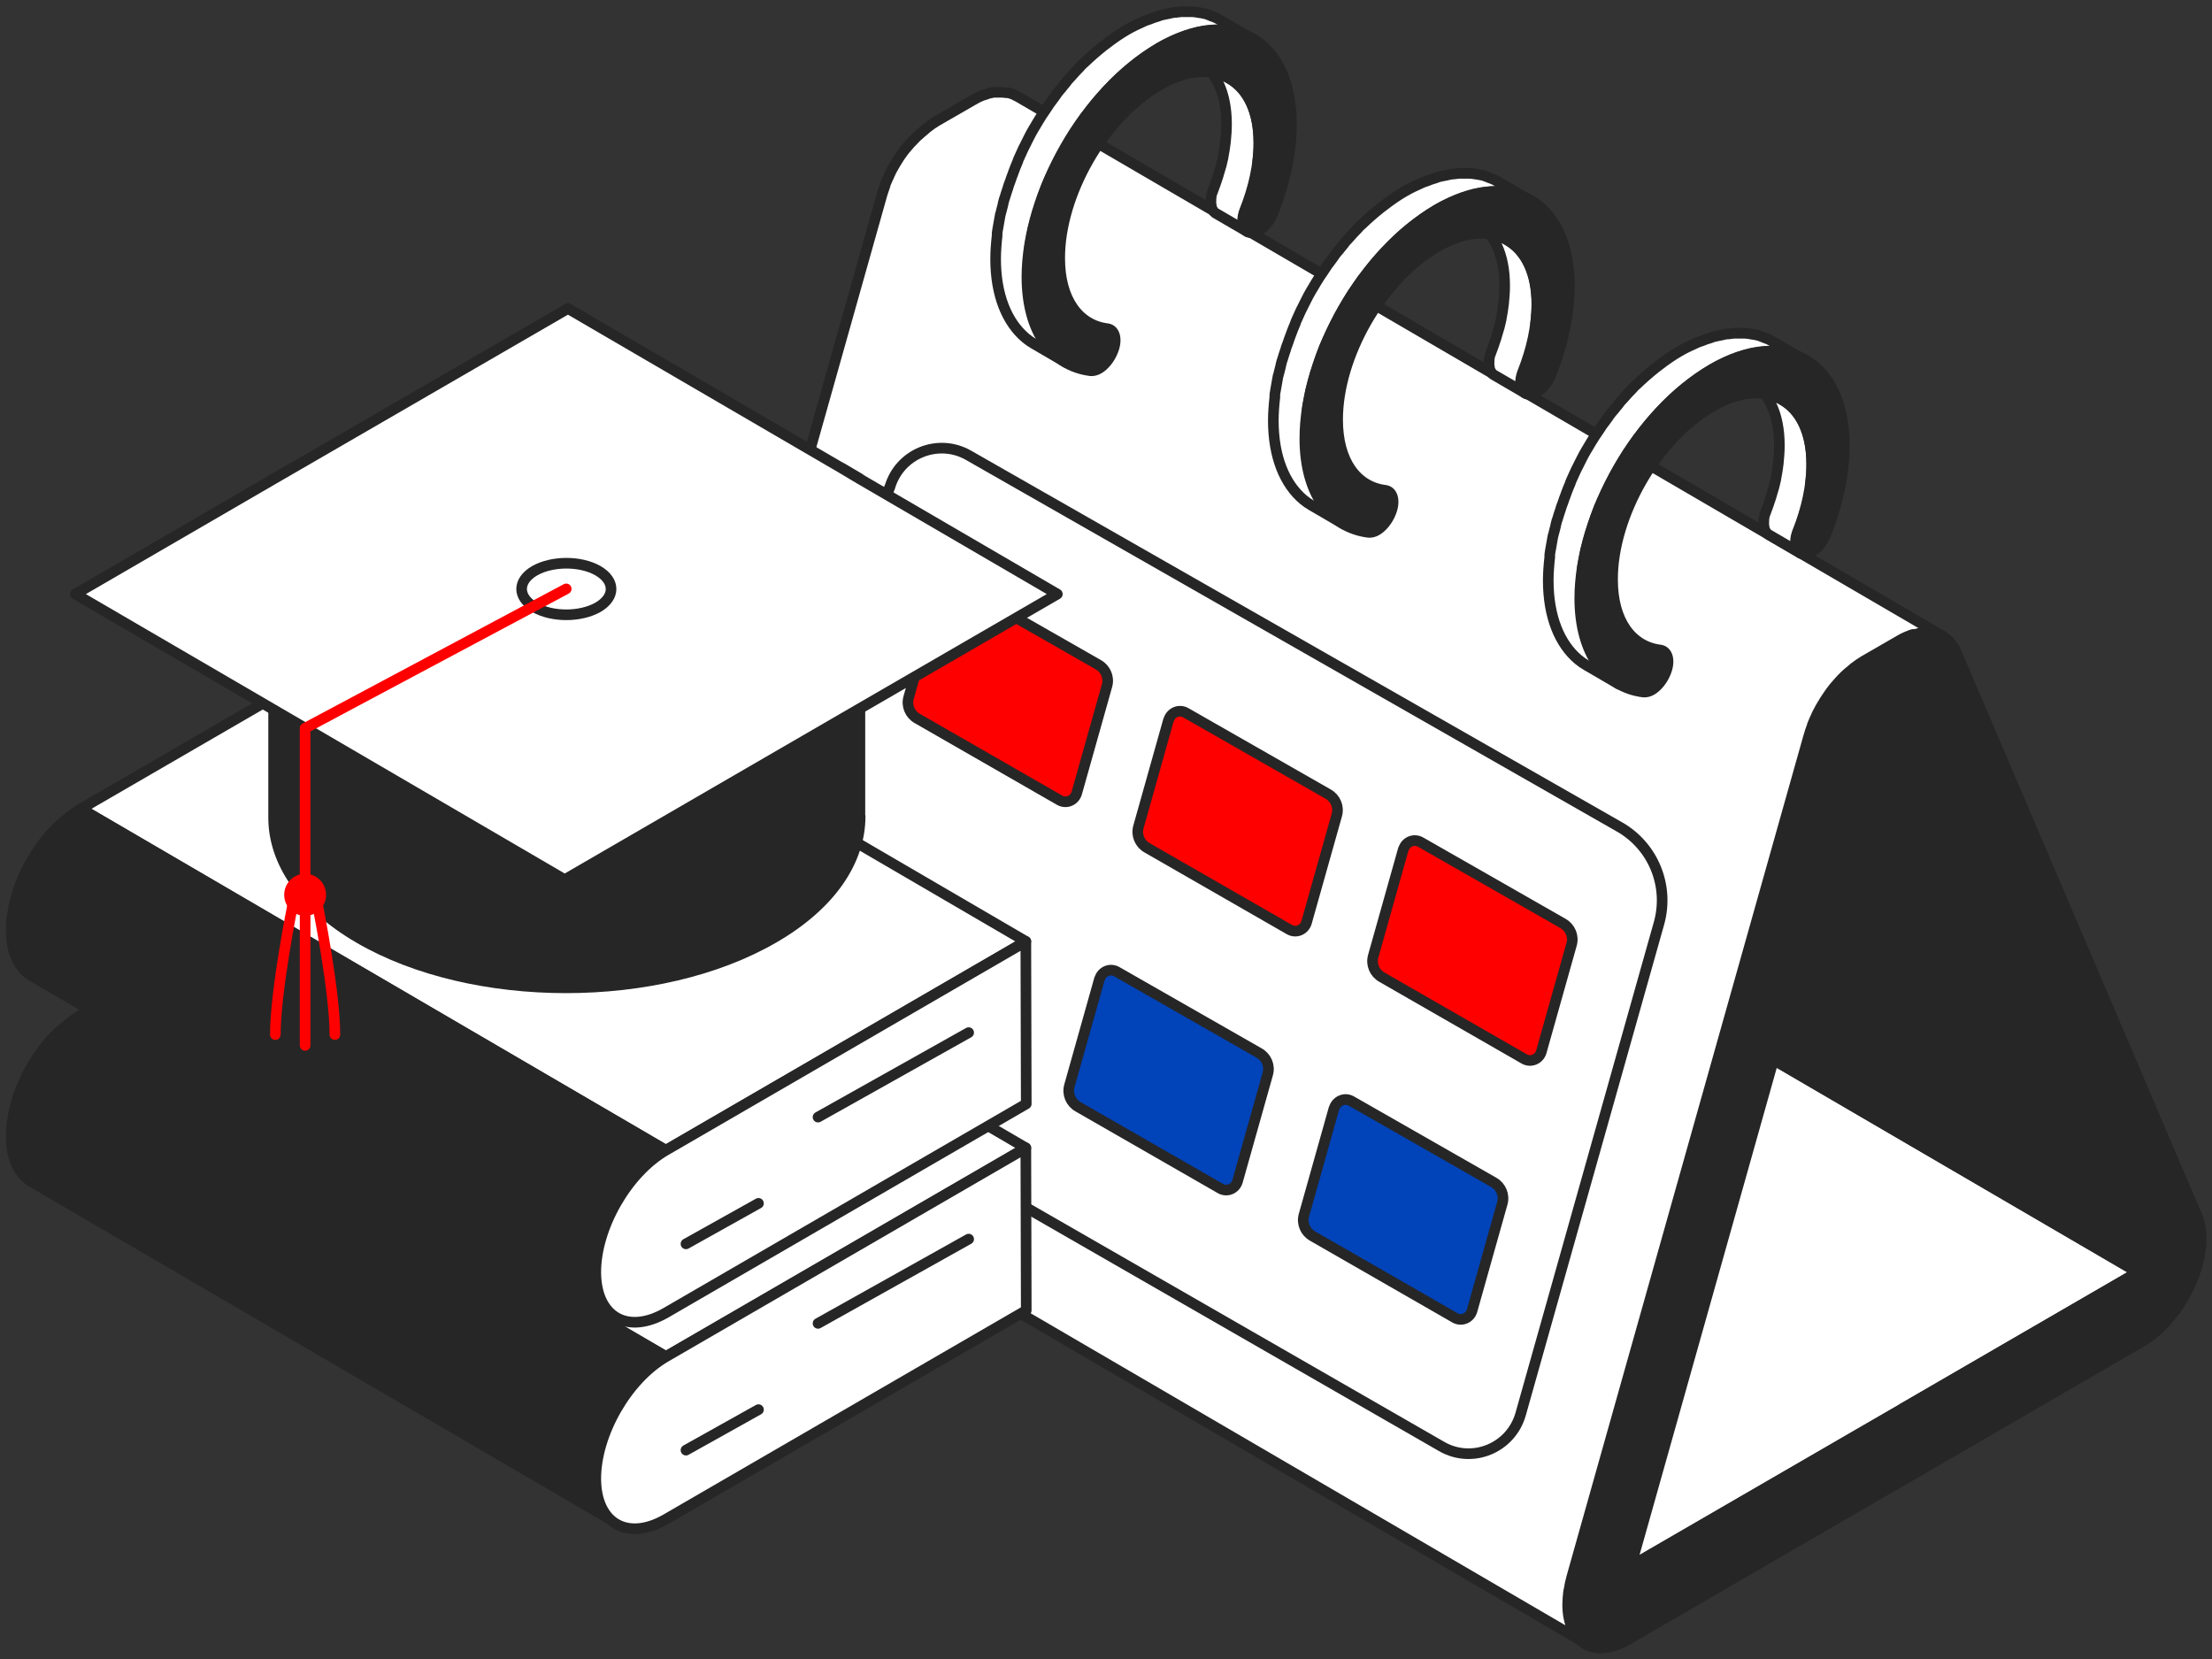 <svg xmlns="http://www.w3.org/2000/svg" width="208" height="156" viewBox="0 0 208 156" fill="none"><rect x="0" y="0" width="208" height="156" fill="#333333" stroke="none"/><g clip-path="url(#clip0_1226_23150)"><path d="M113.891 68.803L91.775 81.618L88.345 83.594L66.228 96.409L153.377 147.261L175.494 134.446L178.903 132.47L201.02 119.635L113.891 68.803Z" fill="white" stroke="#262626" stroke-linecap="round" stroke-linejoin="round"></path><path d="M201.019 119.635L113.891 68.803L91.449 16.219L178.577 67.071L201.019 119.635Z" fill="#262626" stroke="#262626" stroke-linecap="round" stroke-linejoin="round"></path><path d="M206.58 114.296C206.844 114.928 206.986 115.641 206.986 116.435C206.986 118.187 206.397 120.123 205.403 121.875C204.409 123.627 202.988 125.237 201.406 126.153L178.924 139.192L175.494 141.169L153.053 154.187C151.43 155.124 150.009 155.165 149.015 154.574C148.021 153.963 147.412 152.72 147.412 150.968C147.412 150.174 147.534 149.298 147.798 148.381L170.057 69.393C170.888 66.418 172.958 63.586 175.271 62.221L178.7 60.245C181.014 58.921 183.103 59.328 183.956 61.345L206.58 114.316V114.296ZM178.903 132.449L201.02 119.634L178.579 67.07L175.434 68.883L153.357 147.26L175.474 134.445L178.903 132.469" fill="#262626"></path><path d="M178.903 132.449L201.02 119.634L178.579 67.07L175.434 68.883L153.357 147.26L175.474 134.445L178.903 132.469M206.58 114.296C206.844 114.928 206.986 115.641 206.986 116.435C206.986 118.187 206.397 120.123 205.403 121.875C204.409 123.627 202.988 125.237 201.406 126.153L178.924 139.192L175.494 141.169L153.053 154.187C151.43 155.124 150.009 155.165 149.015 154.574C148.021 153.963 147.412 152.72 147.412 150.968C147.412 150.174 147.534 149.298 147.798 148.381L170.057 69.393C170.888 66.418 172.958 63.586 175.271 62.221L178.7 60.245C181.014 58.921 183.103 59.328 183.956 61.345L206.58 114.316V114.296Z" stroke="#262626" stroke-linecap="round" stroke-linejoin="round"></path><path d="M179.938 59.695C180.262 59.593 180.567 59.532 180.851 59.491C180.871 59.491 180.912 59.491 180.932 59.491C181.257 59.471 181.561 59.491 181.845 59.532C181.845 59.532 181.865 59.532 181.886 59.532C182.19 59.593 182.454 59.695 182.718 59.838L95.569 9.006C95.569 9.006 95.569 9.006 95.528 9.006C95.447 8.945 95.346 8.904 95.244 8.863C95.143 8.822 95.041 8.782 94.94 8.761C94.859 8.741 94.798 8.72 94.717 8.72C94.717 8.72 94.697 8.72 94.676 8.72C94.676 8.72 94.636 8.72 94.615 8.72C94.514 8.72 94.392 8.68 94.27 8.68C94.149 8.68 94.027 8.68 93.905 8.68C93.865 8.68 93.804 8.68 93.763 8.68C93.743 8.68 93.702 8.68 93.682 8.68C93.621 8.68 93.56 8.68 93.479 8.68C93.317 8.7 93.154 8.741 92.972 8.782C92.911 8.782 92.83 8.843 92.749 8.863C92.688 8.883 92.607 8.904 92.546 8.924C92.465 8.945 92.383 8.985 92.302 9.006C92.059 9.108 91.795 9.23 91.531 9.393L88.102 11.369C87.798 11.552 87.493 11.756 87.189 12.001C87.088 12.082 87.006 12.164 86.905 12.245C86.702 12.408 86.519 12.571 86.317 12.754C86.296 12.775 86.256 12.816 86.215 12.836C86.053 12.999 85.911 13.162 85.748 13.325C85.708 13.366 85.647 13.427 85.606 13.467C85.606 13.467 85.606 13.467 85.586 13.488C85.424 13.671 85.282 13.855 85.119 14.038C85.058 14.099 85.018 14.181 84.957 14.242C84.916 14.282 84.896 14.344 84.856 14.384C84.815 14.445 84.774 14.486 84.734 14.547C84.612 14.71 84.511 14.873 84.409 15.036C84.369 15.097 84.328 15.179 84.287 15.24C84.267 15.281 84.247 15.322 84.227 15.342C84.186 15.403 84.166 15.444 84.125 15.505C84.044 15.668 83.942 15.81 83.861 15.973C83.8 16.075 83.76 16.177 83.719 16.259C83.719 16.279 83.699 16.32 83.679 16.34C83.679 16.381 83.638 16.401 83.638 16.442C83.557 16.605 83.496 16.768 83.415 16.931C83.354 17.074 83.293 17.216 83.232 17.359C83.232 17.359 83.232 17.379 83.232 17.4C83.232 17.4 83.232 17.4 83.232 17.42C83.171 17.603 83.111 17.766 83.05 17.95C82.989 18.133 82.928 18.316 82.887 18.479L60.628 97.468V97.508C60.568 97.732 60.507 97.956 60.466 98.18C60.425 98.344 60.405 98.507 60.385 98.669C60.385 98.731 60.365 98.792 60.344 98.853C60.344 98.894 60.344 98.934 60.324 98.975C60.283 99.342 60.243 99.709 60.263 100.035C60.263 101.787 60.872 103.029 61.866 103.641C61.866 103.641 61.886 103.641 61.907 103.641L149.055 154.493C149.055 154.493 149.035 154.493 149.015 154.493C148.021 153.882 147.412 152.639 147.412 150.887C147.412 150.52 147.452 150.113 147.493 149.705C147.493 149.644 147.513 149.583 147.534 149.522C147.594 149.135 147.676 148.727 147.797 148.299L170.056 69.311C170.158 68.945 170.279 68.578 170.421 68.211C170.421 68.211 170.421 68.191 170.421 68.17C170.563 67.824 170.706 67.498 170.868 67.152C170.868 67.131 170.888 67.091 170.908 67.07C171.071 66.765 171.233 66.439 171.416 66.153C171.436 66.113 171.456 66.072 171.477 66.052C171.659 65.766 171.842 65.481 172.045 65.196C172.085 65.155 172.106 65.114 172.146 65.053C172.349 64.768 172.572 64.503 172.795 64.259C172.836 64.218 172.877 64.157 172.917 64.116C173.1 63.912 173.282 63.729 173.465 63.546C173.648 63.362 173.851 63.199 174.053 63.036C174.155 62.955 174.236 62.873 174.338 62.792C174.642 62.568 174.946 62.343 175.251 62.16L178.68 60.184C179.025 59.98 179.37 59.838 179.694 59.715C179.755 59.695 179.836 59.675 179.897 59.654L179.938 59.695Z" fill="white" stroke="#262626" stroke-linecap="round" stroke-linejoin="round"></path><path d="M118.274 15.261C118.274 15.261 118.274 15.179 118.274 15.139C118.335 14.568 118.396 13.998 118.376 13.427C118.376 10.473 117.341 8.395 115.657 7.417L112.613 5.645C114.297 6.622 115.332 8.701 115.332 11.655C115.332 12.225 115.292 12.796 115.231 13.366C115.17 13.835 115.109 14.303 115.008 14.772C115.008 14.772 115.008 14.792 115.008 14.813C114.906 15.302 114.784 15.77 114.622 16.259C114.602 16.361 114.561 16.442 114.541 16.544C114.379 17.033 114.216 17.522 114.034 17.991C114.034 18.032 113.993 18.093 113.973 18.134C113.973 18.195 113.932 18.235 113.932 18.297C113.932 18.358 113.892 18.419 113.892 18.48C113.892 18.521 113.892 18.561 113.871 18.622C113.871 18.622 113.871 18.643 113.871 18.663C113.871 18.663 113.871 18.704 113.871 18.724C113.871 18.765 113.871 18.765 113.871 18.806C113.851 19.03 113.871 19.234 113.912 19.417C113.912 19.478 113.932 19.519 113.952 19.58C114.034 19.763 114.135 19.926 114.277 20.028L117.321 21.801C117.158 21.719 117.057 21.556 116.996 21.352C116.996 21.312 116.955 21.251 116.955 21.189C116.915 21.006 116.895 20.802 116.915 20.578C116.915 20.538 116.915 20.497 116.915 20.436C116.915 20.436 116.915 20.415 116.915 20.395C116.955 20.191 116.996 19.967 117.098 19.743C117.118 19.682 117.138 19.621 117.179 19.56C117.3 19.234 117.422 18.928 117.524 18.602C117.564 18.5 117.585 18.398 117.625 18.297C117.666 18.195 117.686 18.093 117.706 18.011C117.747 17.889 117.787 17.767 117.828 17.645C117.929 17.278 118.011 16.931 118.092 16.565C118.193 16.137 118.254 15.689 118.315 15.261H118.274Z" fill="white" stroke="#262626" stroke-linecap="round" stroke-linejoin="round"></path><path d="M96.807 23.349C96.847 23.003 96.908 22.657 96.989 22.31C97.03 22.086 97.07 21.862 97.111 21.638C97.152 21.434 97.213 21.21 97.273 21.006C97.355 20.701 97.415 20.416 97.517 20.11C97.558 19.947 97.618 19.764 97.679 19.601C97.781 19.275 97.902 18.928 98.004 18.602C98.044 18.46 98.105 18.338 98.146 18.195C98.308 17.726 98.491 17.278 98.694 16.83C98.694 16.789 98.734 16.748 98.755 16.708C98.937 16.3 99.14 15.872 99.343 15.465C99.404 15.343 99.465 15.22 99.526 15.098C99.749 14.67 99.972 14.222 100.216 13.815C100.479 13.366 100.743 12.918 101.027 12.47C101.108 12.348 101.169 12.246 101.25 12.144C101.453 11.838 101.677 11.533 101.879 11.227C101.981 11.064 102.103 10.922 102.224 10.779C102.407 10.534 102.61 10.29 102.792 10.046C102.955 9.862 103.097 9.658 103.259 9.475C103.422 9.292 103.584 9.108 103.746 8.925C104.01 8.619 104.274 8.334 104.558 8.049C104.7 7.906 104.842 7.764 104.964 7.641C105.532 7.091 106.12 6.562 106.729 6.093C106.83 6.012 106.932 5.93 107.054 5.849C107.683 5.36 108.332 4.911 109.001 4.524C109.529 4.219 110.057 3.974 110.564 3.75C110.726 3.689 110.888 3.608 111.051 3.546C111.355 3.424 111.639 3.322 111.923 3.241C112.106 3.18 112.289 3.139 112.471 3.078C112.633 3.037 112.816 2.996 112.978 2.976C113.202 2.935 113.425 2.894 113.648 2.874C113.77 2.874 113.892 2.854 114.013 2.833C114.277 2.833 114.561 2.813 114.805 2.833C114.865 2.833 114.926 2.833 114.987 2.833C115.292 2.833 115.616 2.894 115.9 2.956C115.981 2.956 116.042 2.996 116.123 3.017C116.347 3.078 116.59 3.139 116.813 3.22C116.874 3.241 116.955 3.261 117.016 3.302C117.3 3.404 117.564 3.546 117.828 3.689L114.784 1.917C114.784 1.917 114.744 1.896 114.723 1.876C114.521 1.754 114.318 1.652 114.094 1.57C114.054 1.57 114.013 1.55 113.973 1.529C113.912 1.509 113.831 1.489 113.77 1.448C113.668 1.407 113.567 1.366 113.445 1.326C113.323 1.285 113.202 1.265 113.08 1.244C112.999 1.244 112.938 1.203 112.857 1.203C112.816 1.203 112.776 1.203 112.735 1.183C112.491 1.142 112.248 1.102 111.984 1.102H111.944C111.883 1.102 111.822 1.102 111.761 1.102C111.558 1.102 111.375 1.102 111.173 1.102C111.112 1.102 111.031 1.102 110.97 1.122C110.848 1.122 110.726 1.142 110.604 1.163C110.483 1.163 110.381 1.163 110.259 1.203C110.158 1.203 110.057 1.244 109.955 1.265C109.793 1.305 109.61 1.326 109.448 1.366C109.346 1.387 109.265 1.407 109.184 1.428C109.103 1.448 109.001 1.489 108.9 1.529C108.616 1.611 108.312 1.713 108.027 1.835C107.926 1.876 107.825 1.896 107.723 1.937C107.662 1.957 107.601 1.998 107.541 2.018C107.033 2.242 106.506 2.487 105.978 2.793C105.309 3.18 104.659 3.628 104.03 4.117C103.929 4.198 103.827 4.28 103.706 4.361C103.097 4.85 102.508 5.36 101.94 5.91C101.9 5.95 101.839 5.991 101.798 6.032C101.717 6.113 101.616 6.215 101.534 6.317C101.25 6.602 100.987 6.888 100.723 7.193C100.642 7.295 100.54 7.377 100.459 7.478C100.378 7.56 100.317 7.641 100.256 7.743C100.094 7.927 99.931 8.13 99.79 8.314C99.688 8.436 99.566 8.558 99.465 8.701C99.384 8.803 99.302 8.925 99.221 9.047C99.1 9.21 98.998 9.353 98.876 9.516C98.795 9.618 98.714 9.72 98.653 9.821C98.511 10.025 98.389 10.229 98.247 10.433C98.166 10.534 98.105 10.657 98.024 10.759C98.004 10.799 97.963 10.84 97.943 10.881C97.72 11.227 97.517 11.573 97.314 11.92C97.273 11.981 97.253 12.022 97.213 12.083C97.03 12.389 96.868 12.694 96.705 13.02C96.644 13.142 96.584 13.265 96.523 13.387C96.462 13.509 96.401 13.631 96.34 13.754C96.279 13.855 96.239 13.957 96.178 14.079C96.036 14.385 95.894 14.691 95.772 14.976C95.772 15.017 95.731 15.057 95.711 15.118C95.711 15.118 95.711 15.139 95.711 15.159C95.549 15.526 95.407 15.893 95.265 16.28C95.244 16.361 95.224 16.422 95.183 16.504C95.123 16.647 95.082 16.789 95.041 16.911C94.981 17.095 94.899 17.278 94.838 17.462C94.798 17.604 94.757 17.767 94.697 17.91C94.636 18.073 94.595 18.256 94.534 18.419C94.514 18.521 94.473 18.623 94.433 18.725C94.372 18.928 94.331 19.112 94.291 19.316C94.23 19.519 94.189 19.743 94.128 19.947C94.128 20.008 94.088 20.09 94.067 20.151C94.027 20.293 94.027 20.456 93.986 20.599C93.925 20.945 93.865 21.292 93.804 21.638C93.804 21.72 93.763 21.821 93.763 21.903C93.763 21.984 93.763 22.066 93.763 22.147C93.682 22.881 93.621 23.614 93.621 24.348C93.621 27.77 94.697 30.317 96.442 31.784C96.685 31.988 96.949 32.171 97.233 32.334L100.276 34.107C98.044 32.803 96.665 30.032 96.665 26.12C96.665 25.407 96.726 24.674 96.807 23.92C96.827 23.736 96.847 23.573 96.868 23.39L96.807 23.349Z" fill="white" stroke="#262626" stroke-linecap="round" stroke-linejoin="round"></path><path d="M108.98 4.504C115.839 0.531 121.419 3.729 121.439 11.655C121.439 14.364 120.81 17.257 119.694 20.049C119.41 20.762 118.903 21.373 118.375 21.678C118.111 21.841 117.827 21.902 117.584 21.882C116.873 21.801 116.63 20.863 117.056 19.763C117.888 17.665 118.375 15.485 118.375 13.427C118.375 10.432 117.32 8.354 115.595 7.376C113.891 6.378 111.557 6.521 108.98 8.028C103.786 11.043 99.626 18.296 99.647 24.286C99.647 28.198 101.453 30.582 104.131 30.908C104.841 31.009 105.085 31.947 104.638 33.026C104.354 33.739 103.847 34.351 103.34 34.656C103.076 34.819 102.792 34.88 102.548 34.86C98.977 34.412 96.583 31.254 96.562 26.079C96.562 22.127 97.942 17.726 100.174 13.835C102.406 9.923 105.531 6.521 108.96 4.524L108.98 4.504Z" fill="#262626" stroke="#262626" stroke-linecap="round" stroke-linejoin="round"></path><path d="M144.408 30.46C144.408 30.46 144.408 30.379 144.408 30.338C144.469 29.767 144.53 29.197 144.53 28.626C144.53 25.672 143.495 23.594 141.811 22.616L138.768 20.844C140.452 21.822 141.487 23.9 141.487 26.854C141.487 27.424 141.446 27.995 141.385 28.565C141.324 29.034 141.263 29.503 141.162 29.971C141.162 29.971 141.162 29.991 141.162 30.012C141.06 30.501 140.939 30.969 140.776 31.458C140.756 31.56 140.715 31.642 140.695 31.744C140.533 32.233 140.371 32.721 140.188 33.19C140.188 33.231 140.147 33.292 140.127 33.333C140.127 33.394 140.086 33.435 140.086 33.496C140.086 33.557 140.046 33.618 140.046 33.679C140.046 33.72 140.046 33.761 140.026 33.822C140.026 33.822 140.026 33.842 140.026 33.862C140.026 33.862 140.026 33.903 140.026 33.923C140.026 33.964 140.026 33.985 140.026 34.005C140.005 34.229 140.026 34.433 140.066 34.616C140.066 34.677 140.086 34.718 140.107 34.779C140.188 34.963 140.289 35.126 140.431 35.227L143.475 37C143.313 36.919 143.211 36.755 143.15 36.552C143.15 36.511 143.11 36.45 143.11 36.389C143.069 36.205 143.049 36.002 143.069 35.778C143.069 35.737 143.069 35.696 143.069 35.635C143.069 35.635 143.069 35.614 143.069 35.594C143.11 35.39 143.15 35.166 143.252 34.942C143.272 34.881 143.292 34.82 143.333 34.759C143.455 34.433 143.576 34.127 143.678 33.801C143.719 33.699 143.739 33.598 143.779 33.496C143.82 33.394 143.84 33.292 143.861 33.211C143.901 33.088 143.942 32.966 143.982 32.844C144.084 32.477 144.165 32.131 144.246 31.764C144.348 31.336 144.408 30.888 144.469 30.46H144.408Z" fill="white" stroke="#262626" stroke-linecap="round" stroke-linejoin="round"></path><path d="M122.92 38.549C122.961 38.202 123.021 37.856 123.103 37.51C123.143 37.285 123.184 37.061 123.224 36.837C123.265 36.634 123.326 36.409 123.387 36.206C123.468 35.9 123.529 35.615 123.63 35.309C123.671 35.146 123.732 34.963 123.793 34.8C123.894 34.474 124.016 34.128 124.117 33.802C124.158 33.659 124.219 33.537 124.259 33.394C124.422 32.926 124.604 32.477 124.807 32.029C124.807 31.988 124.848 31.948 124.868 31.907C125.051 31.499 125.253 31.072 125.456 30.664C125.517 30.542 125.578 30.42 125.639 30.297C125.862 29.869 126.085 29.421 126.329 29.014C126.593 28.566 126.856 28.117 127.14 27.669C127.222 27.547 127.283 27.445 127.364 27.343C127.567 27.038 127.79 26.732 127.993 26.426C128.094 26.263 128.216 26.121 128.338 25.978C128.52 25.734 128.723 25.489 128.906 25.245C129.068 25.061 129.21 24.858 129.372 24.674C129.535 24.491 129.697 24.308 129.859 24.124C130.123 23.819 130.387 23.533 130.671 23.248C130.813 23.105 130.955 22.963 131.077 22.841C131.645 22.291 132.233 21.761 132.842 21.292C132.944 21.211 133.045 21.129 133.167 21.048C133.796 20.559 134.445 20.111 135.115 19.724C135.642 19.418 136.17 19.173 136.677 18.949C136.839 18.888 137.002 18.807 137.164 18.746C137.468 18.623 137.753 18.521 138.037 18.44C138.219 18.379 138.402 18.338 138.584 18.277C138.747 18.236 138.929 18.195 139.092 18.175C139.315 18.134 139.538 18.094 139.761 18.073C139.883 18.073 140.005 18.053 140.127 18.032C140.39 18.032 140.674 18.012 140.918 18.032C140.979 18.032 141.04 18.032 141.1 18.032C141.425 18.032 141.729 18.094 142.014 18.155C142.095 18.155 142.156 18.195 142.237 18.216C142.46 18.277 142.703 18.338 142.927 18.42C142.988 18.44 143.069 18.46 143.13 18.501C143.414 18.603 143.677 18.746 143.941 18.888L140.898 17.116C140.898 17.116 140.857 17.095 140.837 17.075C140.634 16.953 140.431 16.851 140.208 16.769C140.167 16.769 140.127 16.749 140.086 16.729C140.025 16.708 139.944 16.688 139.883 16.647C139.782 16.606 139.68 16.566 139.558 16.525C139.437 16.484 139.315 16.464 139.193 16.443C139.112 16.443 139.051 16.403 138.97 16.403C138.929 16.403 138.889 16.403 138.848 16.382C138.605 16.341 138.361 16.301 138.097 16.301H138.057C137.996 16.301 137.935 16.301 137.874 16.301C137.671 16.301 137.489 16.301 137.286 16.301C137.225 16.301 137.144 16.301 137.083 16.321C136.961 16.321 136.839 16.341 136.718 16.362C136.596 16.362 136.494 16.362 136.373 16.403C136.271 16.403 136.17 16.443 136.068 16.464C135.906 16.505 135.723 16.525 135.561 16.566C135.46 16.586 135.379 16.606 135.297 16.627C135.216 16.647 135.115 16.688 135.013 16.729C134.729 16.81 134.425 16.912 134.141 17.034C134.039 17.075 133.938 17.095 133.836 17.136C133.776 17.157 133.715 17.197 133.654 17.218C133.147 17.442 132.619 17.686 132.091 17.992C131.422 18.379 130.773 18.827 130.144 19.316C130.042 19.398 129.941 19.479 129.819 19.561C129.21 20.049 128.622 20.559 128.054 21.109C128.013 21.15 127.952 21.19 127.912 21.231C127.83 21.313 127.729 21.415 127.648 21.516C127.364 21.802 127.1 22.087 126.836 22.392C126.755 22.494 126.654 22.576 126.572 22.678C126.491 22.759 126.43 22.841 126.369 22.942C126.207 23.126 126.045 23.33 125.903 23.513C125.801 23.635 125.68 23.758 125.578 23.9C125.497 24.002 125.416 24.124 125.335 24.247C125.213 24.409 125.111 24.552 124.99 24.715C124.909 24.817 124.827 24.919 124.766 25.021C124.624 25.224 124.503 25.428 124.361 25.632C124.279 25.734 124.219 25.856 124.137 25.958C124.117 25.999 124.077 26.039 124.056 26.08C123.833 26.426 123.63 26.773 123.427 27.119C123.387 27.18 123.366 27.221 123.326 27.282C123.143 27.588 122.981 27.893 122.819 28.219C122.758 28.341 122.697 28.464 122.636 28.586C122.575 28.708 122.514 28.831 122.453 28.953C122.392 29.055 122.352 29.157 122.291 29.279C122.149 29.584 122.007 29.89 121.885 30.175C121.885 30.216 121.845 30.257 121.824 30.318C121.824 30.318 121.824 30.338 121.824 30.358C121.662 30.725 121.52 31.092 121.378 31.479C121.358 31.561 121.317 31.622 121.297 31.703C121.236 31.846 121.195 31.988 121.155 32.111C121.094 32.294 121.013 32.477 120.952 32.661C120.911 32.803 120.871 32.966 120.81 33.109C120.749 33.272 120.708 33.455 120.647 33.618C120.627 33.72 120.587 33.822 120.546 33.924C120.485 34.128 120.445 34.311 120.404 34.515C120.343 34.718 120.303 34.943 120.242 35.146C120.242 35.207 120.201 35.289 120.181 35.35C120.14 35.493 120.14 35.656 120.1 35.798C120.039 36.145 119.978 36.491 119.917 36.837C119.917 36.919 119.876 37.021 119.876 37.102C119.876 37.184 119.876 37.265 119.876 37.347C119.795 38.08 119.734 38.813 119.734 39.547C119.734 42.97 120.81 45.516 122.555 46.983C122.798 47.187 123.062 47.37 123.346 47.533L126.39 49.306C124.158 48.002 122.778 45.231 122.778 41.319C122.778 40.606 122.839 39.873 122.92 39.119C122.94 38.936 122.961 38.773 122.981 38.589L122.92 38.549Z" fill="white" stroke="#262626" stroke-linecap="round" stroke-linejoin="round"></path><path d="M135.115 19.703C141.973 15.73 147.553 18.929 147.574 26.854C147.574 29.564 146.945 32.457 145.829 35.248C145.545 35.961 145.037 36.572 144.51 36.878C144.246 37.041 143.962 37.102 143.718 37.081C143.008 37 142.765 36.063 143.191 34.962C144.023 32.864 144.51 30.684 144.51 28.626C144.51 25.631 143.455 23.553 141.73 22.575C140.026 21.577 137.692 21.72 135.115 23.227C129.921 26.243 125.761 33.496 125.781 39.485C125.781 43.397 127.587 45.781 130.266 46.107C130.976 46.209 131.219 47.146 130.773 48.226C130.489 48.939 129.982 49.55 129.474 49.856C129.211 50.019 128.927 50.08 128.683 50.059C125.112 49.611 122.718 46.453 122.697 41.278C122.697 37.326 124.077 32.925 126.309 29.034C128.541 25.122 131.666 21.72 135.095 19.723L135.115 19.703Z" fill="#262626" stroke="#262626" stroke-linecap="round" stroke-linejoin="round"></path><path d="M170.259 45.476C170.259 45.476 170.259 45.394 170.259 45.353C170.32 44.783 170.38 44.212 170.36 43.642C170.36 40.688 169.325 38.61 167.641 37.632L164.598 35.859C166.282 36.837 167.317 38.915 167.317 41.87C167.317 42.44 167.276 43.011 167.215 43.581C167.154 44.05 167.093 44.518 166.992 44.987C166.992 44.987 166.992 45.007 166.992 45.028C166.891 45.516 166.769 45.985 166.606 46.474C166.586 46.576 166.546 46.657 166.525 46.759C166.363 47.248 166.201 47.737 166.018 48.206C166.018 48.246 165.977 48.308 165.957 48.348C165.957 48.41 165.917 48.45 165.917 48.511C165.917 48.572 165.876 48.634 165.876 48.695C165.876 48.735 165.876 48.776 165.856 48.837C165.856 48.837 165.856 48.858 165.856 48.878C165.856 48.878 165.856 48.919 165.856 48.939C165.856 48.98 165.856 49 165.856 49.021C165.835 49.245 165.856 49.449 165.896 49.632C165.896 49.693 165.917 49.734 165.937 49.795C166.018 49.978 166.119 50.141 166.261 50.243L169.305 52.016C169.143 51.934 169.041 51.771 168.98 51.567C168.98 51.527 168.94 51.465 168.94 51.404C168.899 51.221 168.879 51.017 168.899 50.793C168.899 50.752 168.899 50.712 168.899 50.651C168.899 50.651 168.899 50.63 168.899 50.61C168.94 50.406 168.98 50.182 169.082 49.958C169.102 49.897 169.122 49.836 169.163 49.775C169.285 49.449 169.407 49.143 169.508 48.817C169.549 48.715 169.569 48.613 169.609 48.511C169.65 48.41 169.67 48.308 169.691 48.226C169.731 48.104 169.772 47.982 169.812 47.859C169.914 47.493 169.995 47.146 170.076 46.78C170.178 46.352 170.238 45.904 170.299 45.476H170.259Z" fill="white" stroke="#262626" stroke-linecap="round" stroke-linejoin="round"></path><path d="M148.772 53.584C148.812 53.237 148.873 52.891 148.954 52.545C148.995 52.321 149.035 52.096 149.076 51.872C149.117 51.669 149.177 51.445 149.238 51.241C149.319 50.935 149.38 50.65 149.482 50.344C149.522 50.181 149.583 49.998 149.644 49.835C149.746 49.509 149.867 49.163 149.969 48.837C150.009 48.694 150.07 48.572 150.111 48.429C150.273 47.961 150.456 47.513 150.659 47.064C150.659 47.023 150.699 46.983 150.719 46.942C150.902 46.535 151.105 46.107 151.308 45.699C151.369 45.577 151.43 45.455 151.491 45.333C151.714 44.905 151.937 44.456 152.18 44.049C152.444 43.601 152.708 43.153 152.992 42.704C153.073 42.582 153.134 42.48 153.215 42.378C153.418 42.073 153.641 41.767 153.844 41.462C153.946 41.299 154.067 41.156 154.189 41.013C154.372 40.769 154.575 40.524 154.757 40.28C154.92 40.096 155.062 39.893 155.224 39.709C155.386 39.526 155.549 39.343 155.711 39.159C155.975 38.854 156.239 38.569 156.523 38.283C156.665 38.141 156.807 37.998 156.928 37.876C157.497 37.326 158.085 36.796 158.694 36.327C158.795 36.246 158.897 36.164 159.018 36.083C159.647 35.594 160.297 35.146 160.966 34.759C161.494 34.453 162.021 34.209 162.529 33.984C162.691 33.923 162.853 33.842 163.016 33.781C163.32 33.658 163.604 33.557 163.888 33.475C164.071 33.414 164.253 33.373 164.436 33.312C164.598 33.271 164.781 33.231 164.943 33.21C165.166 33.17 165.39 33.129 165.613 33.108C165.735 33.108 165.856 33.088 165.978 33.068C166.242 33.068 166.526 33.047 166.769 33.068C166.83 33.068 166.891 33.068 166.952 33.068C167.256 33.068 167.581 33.129 167.865 33.19C167.946 33.19 168.007 33.231 168.088 33.251C168.312 33.312 168.555 33.373 168.778 33.455C168.839 33.475 168.92 33.495 168.981 33.536C169.265 33.638 169.529 33.781 169.793 33.923L166.749 32.151C166.749 32.151 166.709 32.13 166.688 32.11C166.485 31.988 166.282 31.886 166.059 31.805C166.019 31.805 165.978 31.784 165.938 31.764C165.877 31.743 165.795 31.723 165.735 31.682C165.633 31.642 165.532 31.601 165.41 31.56C165.288 31.519 165.166 31.499 165.045 31.479C164.964 31.479 164.903 31.438 164.822 31.438C164.781 31.438 164.74 31.438 164.7 31.417C164.456 31.377 164.213 31.336 163.949 31.336H163.908C163.848 31.336 163.787 31.336 163.726 31.336C163.523 31.336 163.34 31.336 163.137 31.336C163.077 31.336 162.995 31.336 162.934 31.356C162.813 31.356 162.691 31.377 162.569 31.397C162.448 31.397 162.346 31.397 162.224 31.438C162.123 31.438 162.021 31.479 161.92 31.499C161.758 31.54 161.575 31.56 161.413 31.601C161.311 31.621 161.23 31.642 161.149 31.662C161.068 31.682 160.966 31.723 160.865 31.764C160.581 31.845 160.276 31.947 159.992 32.069C159.891 32.11 159.789 32.13 159.688 32.171C159.627 32.192 159.566 32.232 159.505 32.253C158.998 32.477 158.471 32.721 157.943 33.027C157.273 33.414 156.624 33.862 155.995 34.351C155.894 34.433 155.792 34.514 155.67 34.596C155.062 35.085 154.473 35.594 153.905 36.144C153.865 36.185 153.804 36.226 153.763 36.266C153.682 36.348 153.58 36.45 153.499 36.552C153.215 36.837 152.951 37.122 152.688 37.428C152.607 37.529 152.505 37.611 152.424 37.713C152.343 37.794 152.282 37.876 152.221 37.978C152.059 38.161 151.896 38.365 151.754 38.548C151.653 38.67 151.531 38.793 151.43 38.935C151.348 39.037 151.267 39.159 151.186 39.282C151.064 39.445 150.963 39.587 150.841 39.75C150.76 39.852 150.679 39.954 150.618 40.056C150.476 40.26 150.354 40.463 150.212 40.667C150.131 40.769 150.07 40.891 149.989 40.993C149.969 41.034 149.928 41.075 149.908 41.115C149.685 41.462 149.482 41.808 149.279 42.154C149.238 42.215 149.218 42.256 149.177 42.317C148.995 42.623 148.832 42.928 148.67 43.254C148.609 43.377 148.548 43.499 148.488 43.621C148.427 43.743 148.366 43.866 148.305 43.988C148.244 44.09 148.203 44.192 148.143 44.314C148.001 44.62 147.858 44.925 147.737 45.21C147.737 45.251 147.696 45.292 147.676 45.353C147.676 45.353 147.676 45.373 147.676 45.394C147.514 45.76 147.372 46.127 147.229 46.514C147.209 46.596 147.189 46.657 147.148 46.738C147.087 46.881 147.047 47.023 147.006 47.146C146.945 47.329 146.864 47.513 146.803 47.696C146.763 47.839 146.722 48.002 146.661 48.144C146.6 48.307 146.56 48.49 146.499 48.653C146.479 48.755 146.438 48.857 146.398 48.959C146.337 49.163 146.296 49.346 146.256 49.55C146.195 49.754 146.154 49.978 146.093 50.181C146.093 50.243 146.053 50.324 146.032 50.385C145.992 50.528 145.992 50.691 145.951 50.833C145.89 51.18 145.829 51.526 145.769 51.872C145.769 51.954 145.728 52.056 145.728 52.137C145.728 52.219 145.728 52.3 145.728 52.382C145.647 53.115 145.586 53.849 145.586 54.582C145.586 58.005 146.661 60.552 148.406 62.019C148.65 62.222 148.914 62.406 149.198 62.569L152.241 64.341C150.009 63.037 148.63 60.266 148.63 56.355C148.63 55.642 148.69 54.908 148.772 54.154C148.772 53.971 148.812 53.808 148.832 53.625L148.772 53.584Z" fill="white" stroke="#262626" stroke-linecap="round" stroke-linejoin="round"></path><path d="M160.967 34.718C167.825 30.746 173.405 33.944 173.425 41.87C173.425 44.579 172.796 47.472 171.68 50.263C171.396 50.977 170.889 51.588 170.361 51.893C170.098 52.056 169.813 52.117 169.57 52.097C168.86 52.016 168.616 51.078 169.042 49.978C169.874 47.88 170.361 45.7 170.361 43.642C170.361 40.647 169.306 38.569 167.582 37.591C165.877 36.593 163.544 36.735 160.967 38.243C155.772 41.258 151.613 48.511 151.633 54.501C151.633 58.413 153.439 60.797 156.117 61.123C156.827 61.224 157.071 62.161 156.625 63.241C156.34 63.954 155.833 64.566 155.326 64.871C155.062 65.034 154.778 65.095 154.535 65.075C150.963 64.627 148.569 61.469 148.549 56.294C148.549 52.342 149.929 47.941 152.161 44.05C154.393 40.138 157.517 36.735 160.946 34.739L160.967 34.718Z" fill="#262626" stroke="#262626" stroke-linecap="round" stroke-linejoin="round"></path><path d="M83.638 45.843L70.693 91.785C69.698 95.29 71.22 99.018 74.365 100.831L135.562 136.016C138.423 137.667 142.075 136.179 142.988 132.981L155.995 86.835C156.989 83.31 155.467 79.582 152.302 77.768L91.064 42.807C88.203 41.178 84.551 42.665 83.658 45.864L83.638 45.843Z" fill="white" stroke="#262626" stroke-linecap="round" stroke-linejoin="round"></path><path d="M88.265 55.56L85.445 65.584C85.221 66.358 85.566 67.173 86.256 67.56L99.628 75.241C100.257 75.607 101.048 75.281 101.251 74.568L104.092 64.483C104.315 63.709 103.97 62.894 103.28 62.507L89.909 54.867C89.279 54.5 88.488 54.847 88.285 55.539L88.265 55.56Z" fill="#FF0000" stroke="#262626" stroke-linecap="round" stroke-linejoin="round"></path><path d="M109.874 67.723L107.054 77.747C106.831 78.521 107.176 79.336 107.866 79.723L121.237 87.404C121.866 87.771 122.657 87.445 122.86 86.732L125.701 76.647C125.924 75.873 125.579 75.058 124.889 74.671L111.518 67.031C110.889 66.664 110.097 66.99 109.895 67.703L109.874 67.723Z" fill="#FF0000" stroke="#262626" stroke-linecap="round" stroke-linejoin="round"></path><path d="M103.382 92.071L100.562 102.095C100.339 102.869 100.683 103.684 101.373 104.071L114.745 111.752C115.374 112.119 116.165 111.793 116.368 111.08L119.209 100.995C119.432 100.221 119.087 99.406 118.397 99.019L105.026 91.378C104.397 91.012 103.605 91.338 103.402 92.051L103.382 92.071Z" fill="#0143B9" stroke="#262626" stroke-linecap="round" stroke-linejoin="round"></path><path d="M131.95 79.886L129.13 89.909C128.907 90.683 129.252 91.499 129.942 91.886L143.313 99.566C143.942 99.933 144.734 99.607 144.937 98.894L147.777 88.809C148 88.035 147.655 87.22 146.966 86.833L133.594 79.193C132.965 78.826 132.174 79.152 131.971 79.865L131.95 79.886Z" fill="#FF0000" stroke="#262626" stroke-linecap="round" stroke-linejoin="round"></path><path d="M125.437 104.232L122.616 114.255C122.393 115.03 122.738 115.845 123.428 116.232L136.8 123.913C137.429 124.279 138.22 123.953 138.423 123.24L141.264 113.155C141.487 112.381 141.142 111.566 140.452 111.179L127.08 103.539C126.451 103.172 125.66 103.519 125.457 104.211L125.437 104.232Z" fill="#0143B9" stroke="#262626" stroke-linecap="round" stroke-linejoin="round"></path><path d="M62.617 127.558L7.609 95.45L41.454 75.83L96.462 107.939L62.617 127.558Z" fill="white" stroke="#262626" stroke-linecap="round" stroke-linejoin="round"></path><path d="M56.022 139.028C56.022 138.539 56.063 138.03 56.144 137.5C56.144 137.419 56.164 137.337 56.184 137.256C56.266 136.767 56.367 136.298 56.509 135.809C56.509 135.768 56.529 135.728 56.55 135.667C56.712 135.137 56.895 134.607 57.118 134.098C57.341 133.568 57.605 133.038 57.909 132.549C57.909 132.549 57.909 132.509 57.929 132.509C58.214 132.02 58.518 131.551 58.863 131.082C58.883 131.042 58.924 131.001 58.944 130.96C59.248 130.553 59.573 130.166 59.918 129.779C59.999 129.697 60.06 129.616 60.141 129.554C60.405 129.269 60.689 129.025 60.973 128.76C61.095 128.658 61.217 128.536 61.359 128.434C61.764 128.108 62.17 127.823 62.596 127.558L7.609 95.449C7.182 95.694 6.777 95.999 6.371 96.325C6.249 96.427 6.127 96.549 5.985 96.651C5.782 96.814 5.6 96.977 5.397 97.161C5.316 97.242 5.235 97.344 5.133 97.425C5.052 97.507 4.991 97.568 4.91 97.65C4.829 97.731 4.748 97.813 4.666 97.914C4.484 98.118 4.301 98.342 4.139 98.566C4.078 98.648 4.017 98.729 3.956 98.811C3.936 98.852 3.895 98.892 3.875 98.933C3.814 99.015 3.774 99.076 3.713 99.157C3.591 99.341 3.449 99.544 3.327 99.728C3.205 99.911 3.104 100.094 2.982 100.298C2.982 100.298 2.962 100.339 2.942 100.359C2.942 100.359 2.942 100.4 2.921 100.4C2.84 100.543 2.759 100.706 2.678 100.848C2.576 101.032 2.475 101.215 2.394 101.419C2.313 101.602 2.232 101.785 2.15 101.948C2.069 102.152 1.988 102.356 1.907 102.539C1.826 102.743 1.745 102.967 1.684 103.171C1.643 103.273 1.623 103.395 1.582 103.497C1.582 103.538 1.562 103.578 1.542 103.639C1.521 103.721 1.501 103.782 1.481 103.863C1.42 104.128 1.339 104.373 1.298 104.638C1.258 104.801 1.237 104.943 1.217 105.106C1.217 105.188 1.197 105.269 1.176 105.351C1.176 105.432 1.156 105.493 1.136 105.575C1.075 106.023 1.055 106.451 1.055 106.879C1.055 108.977 1.805 110.444 2.982 111.137L57.99 143.225C56.813 142.532 56.063 141.066 56.063 138.967L56.022 139.028Z" fill="#262626" stroke="#262626" stroke-linecap="round" stroke-linejoin="round"></path><path d="M96.461 107.938L96.501 123.218L62.657 142.837C59.004 144.956 56.042 143.265 56.022 139.048C56.022 134.831 58.964 129.696 62.616 127.578L96.461 107.958V107.938Z" fill="white" stroke="#262626" stroke-linecap="round" stroke-linejoin="round"></path><path d="M91.085 116.516L76.922 124.441" stroke="#262626" stroke-linecap="round" stroke-linejoin="round"></path><path d="M71.322 132.551L64.504 136.361" stroke="#262626" stroke-linecap="round" stroke-linejoin="round"></path><path d="M62.617 108.162L7.609 76.053L41.454 56.434L96.462 88.522L62.617 108.162Z" fill="white" stroke="#262626" stroke-linecap="round" stroke-linejoin="round"></path><path d="M56.022 119.634C56.022 119.145 56.063 118.635 56.144 118.106C56.144 118.024 56.164 117.943 56.184 117.861C56.266 117.372 56.367 116.904 56.509 116.415C56.509 116.374 56.529 116.333 56.55 116.272C56.712 115.742 56.895 115.213 57.118 114.703C57.341 114.174 57.605 113.644 57.909 113.155C57.909 113.155 57.909 113.114 57.929 113.114C58.214 112.625 58.518 112.157 58.863 111.688C58.883 111.647 58.924 111.606 58.944 111.566C59.248 111.158 59.573 110.771 59.918 110.384C59.999 110.303 60.06 110.221 60.141 110.16C60.405 109.875 60.689 109.63 60.973 109.365C61.095 109.264 61.217 109.141 61.359 109.039C61.764 108.713 62.17 108.428 62.596 108.163L7.609 76.055C7.182 76.299 6.777 76.605 6.371 76.931C6.249 77.033 6.127 77.155 5.985 77.257C5.782 77.42 5.6 77.583 5.397 77.766C5.316 77.847 5.235 77.949 5.133 78.051C5.052 78.133 4.991 78.194 4.91 78.275C4.829 78.357 4.748 78.438 4.666 78.54C4.484 78.744 4.301 78.968 4.139 79.192C4.078 79.274 4.017 79.355 3.956 79.437C3.936 79.477 3.895 79.518 3.875 79.559C3.814 79.64 3.774 79.701 3.713 79.783C3.591 79.966 3.449 80.17 3.327 80.353C3.205 80.537 3.104 80.72 2.982 80.924C2.982 80.924 2.962 80.965 2.942 80.985C2.942 80.985 2.942 81.026 2.921 81.026C2.84 81.168 2.759 81.331 2.678 81.474C2.576 81.657 2.475 81.841 2.394 82.044C2.313 82.228 2.232 82.411 2.15 82.574C2.069 82.778 1.988 82.982 1.907 83.165C1.826 83.369 1.745 83.593 1.684 83.797C1.643 83.898 1.623 84.021 1.582 84.123C1.582 84.163 1.562 84.204 1.542 84.265C1.521 84.347 1.501 84.408 1.481 84.489C1.42 84.754 1.339 84.999 1.298 85.263C1.258 85.427 1.237 85.569 1.217 85.732C1.217 85.814 1.197 85.895 1.176 85.977C1.176 86.058 1.156 86.119 1.136 86.201C1.075 86.649 1.055 87.077 1.055 87.505C1.055 89.603 1.805 91.07 2.982 91.763L57.99 123.851C56.813 123.158 56.063 121.691 56.063 119.593L56.022 119.634Z" fill="#262626" stroke="#262626" stroke-linecap="round" stroke-linejoin="round"></path><path d="M96.461 88.522L96.501 103.802L62.657 123.421C59.004 125.54 56.042 123.849 56.022 119.632C56.022 115.415 58.964 110.28 62.616 108.162L96.461 88.542V88.522Z" fill="white" stroke="#262626" stroke-linecap="round" stroke-linejoin="round"></path><path d="M91.085 97.1L76.922 105.045" stroke="#262626" stroke-linecap="round" stroke-linejoin="round"></path><path d="M71.322 113.154L64.504 116.964" stroke="#262626" stroke-linecap="round" stroke-linejoin="round"></path><path d="M80.88 76.767C80.88 80.903 78.181 85.059 72.743 88.196C61.949 94.451 44.478 94.451 33.744 88.196C28.408 85.079 25.75 81.004 25.73 76.93V66.723L25.648 45.086L27.231 44.169C28.55 46.329 30.68 48.346 33.643 50.077C44.356 56.332 61.827 56.332 72.621 50.077C75.665 48.305 77.836 46.247 79.196 44.047L80.799 44.984L80.859 66.621V76.746L80.88 76.767Z" fill="#262626" stroke="#262626" stroke-linecap="round" stroke-linejoin="round"></path><path d="M99.425 55.864L80.859 66.621L53.101 82.716L25.709 66.723L7.082 55.864L25.648 45.086L27.231 44.17L53.406 29.012L79.195 44.047L80.798 45.005L99.425 55.864Z" fill="white" stroke="#262626" stroke-linecap="round" stroke-linejoin="round"></path><path d="M50.282 57.107C51.925 58.044 54.563 58.044 56.227 57.107C57.87 56.149 57.87 54.621 56.227 53.664C54.583 52.727 51.945 52.727 50.282 53.664C48.638 54.621 48.638 56.149 50.282 57.107Z" fill="white" stroke="#262626" stroke-linecap="round" stroke-linejoin="round"></path><path d="M53.243 55.375L28.691 68.475V83.226" stroke="#FF0000" stroke-linecap="round" stroke-linejoin="round"></path><path d="M28.691 86.118C29.778 86.118 30.659 85.234 30.659 84.142C30.659 83.051 29.778 82.166 28.691 82.166C27.604 82.166 26.723 83.051 26.723 84.142C26.723 85.234 27.604 86.118 28.691 86.118Z" fill="#FF0000"></path><path d="M27.555 84.918C27.555 84.918 25.891 93.149 25.891 97.285" stroke="#FF0000" stroke-linecap="round" stroke-linejoin="round"></path><path d="M29.826 84.918C29.826 84.918 31.49 93.149 31.49 97.285" stroke="#FF0000" stroke-linecap="round" stroke-linejoin="round"></path><path d="M28.691 98.303V84.918" stroke="#FF0000" stroke-linecap="round" stroke-linejoin="round"></path></g><defs><clipPath id="clip0_1226_23150"><rect width="208" height="156" fill="white"></rect></clipPath></defs></svg>